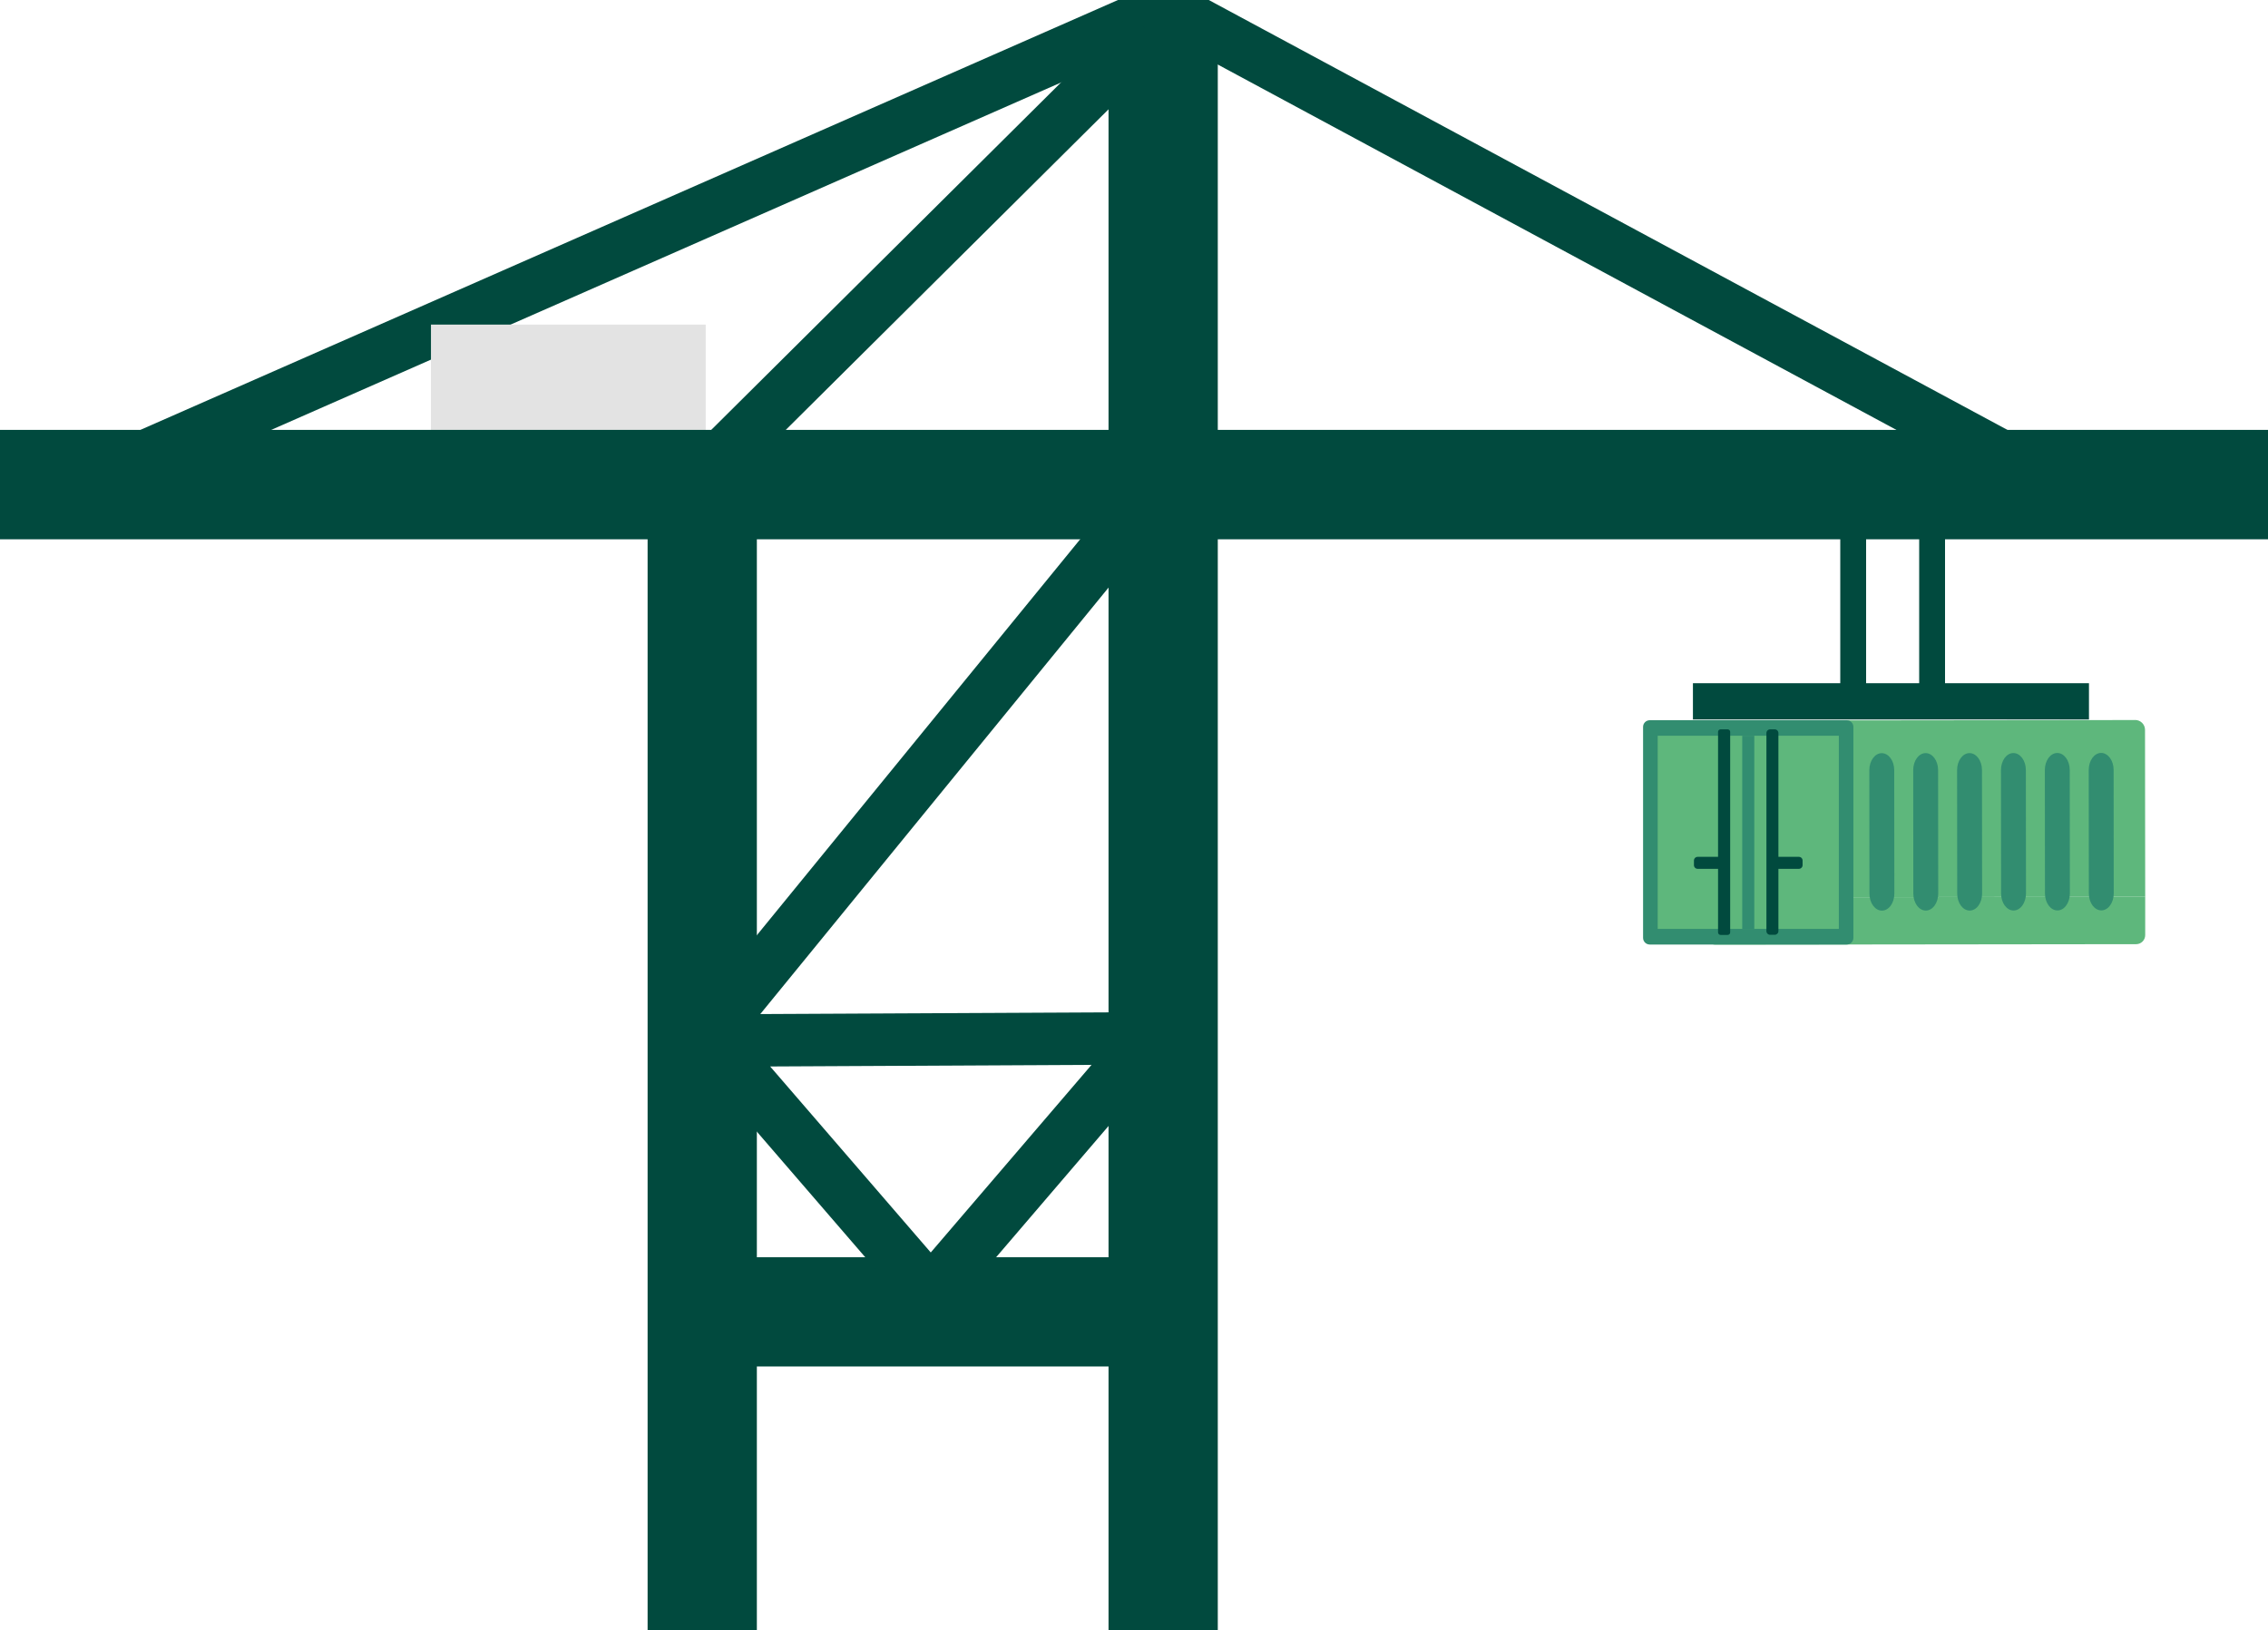 <?xml version="1.0" encoding="UTF-8"?>
<svg id="Layer_2" data-name="Layer 2" xmlns="http://www.w3.org/2000/svg" xmlns:xlink="http://www.w3.org/1999/xlink" viewBox="0 0 379.91 273.12">
  <defs>
    <style>
      .cls-1 {
        fill: #e3e3e3;
      }

      .cls-1, .cls-2, .cls-3, .cls-4, .cls-5 {
        stroke-width: 0px;
      }

      .cls-2 {
        fill: none;
      }

      .cls-6 {
        clip-path: url(#clippath-1);
      }

      .cls-3 {
        fill: #014a3e;
      }

      .cls-4 {
        fill: #328d70;
      }

      .cls-7 {
        clip-path: url(#clippath);
      }

      .cls-5 {
        fill: #5eb77c;
      }
    </style>
    <clipPath id="clippath">
      <rect class="cls-2" width="379.91" height="273.12"/>
    </clipPath>
    <clipPath id="clippath-1">
      <rect class="cls-2" width="379.91" height="273.12"/>
    </clipPath>
  </defs>
  <g id="_3" data-name="3">
    <g id="CK_container_front_side" data-name="CK container front side">
      <g class="cls-7">
        <rect class="cls-3" x="108.48" y="87.33" width="18.3" height="185.79"/>
        <rect class="cls-3" x="185.69" y="2" width="18.3" height="271.12"/>
        <rect class="cls-3" x="122.79" y="210.63" width="66.31" height="18.3"/>
        <polygon class="cls-3" points="187.27 0 21.08 73.09 24.63 81.17 189.13 8.81 200.27 8.81 339.63 83.85 343.8 76.08 202.48 0 187.27 0"/>
        <polygon class="cls-1" points="72.19 54.38 95.2 54.38 118.21 54.38 118.21 78.45 72.19 78.45 72.19 54.38"/>
        <rect class="cls-3" y="72.02" width="379.91" height="18.33"/>
        <rect class="cls-3" x="99.81" y="39.2" width="108.41" height="8.8" transform="translate(14.01 121.2) rotate(-44.81)"/>
        <rect class="cls-3" x="102.21" y="124.12" width="106.45" height="8.8" transform="translate(-42.42 167.66) rotate(-50.77)"/>
        <path class="cls-3" d="m155.94,223.38l-46.09-53.41,92.21-.45-46.12,53.86Zm-26.93-44.71l26.9,31.16,26.93-31.43-53.83.27Z"/>
        <g class="cls-6">
          <path class="cls-5" d="m357.65,120.63l-70.01.08c-1.01,0-1.83.82-1.83,1.83l.03,27.79,73.5-.08-.03-27.97c0-.92-.74-1.66-1.66-1.66"/>
          <path class="cls-5" d="m359.34,156.66v-6.4s-73.5.08-73.5.08v6.43c0,.82.68,1.49,1.5,1.49l70.49-.08c.84,0,1.51-.68,1.51-1.52"/>
          <path class="cls-4" d="m293.19,152.59c-1.15,0-2.09-1.27-2.09-2.85l-.02-20.68c0-1.57.93-2.85,2.08-2.85,1.15,0,2.09,1.27,2.09,2.85l.02,20.68c0,1.57-.93,2.85-2.08,2.85"/>
          <path class="cls-4" d="m300.54,152.58c-1.15,0-2.09-1.27-2.09-2.85l-.02-20.68c0-1.57.93-2.85,2.08-2.85,1.15,0,2.09,1.27,2.09,2.85l.02,20.68c0,1.57-.93,2.85-2.08,2.85"/>
          <path class="cls-4" d="m307.89,152.57c-1.15,0-2.09-1.27-2.09-2.85l-.02-20.68c0-1.57.93-2.85,2.08-2.85,1.15,0,2.09,1.27,2.09,2.85l.02,20.68c0,1.57-.93,2.85-2.08,2.85"/>
          <path class="cls-4" d="m315.24,152.56c-1.15,0-2.09-1.27-2.09-2.85l-.02-20.68c0-1.57.93-2.85,2.08-2.85,1.15,0,2.09,1.27,2.09,2.85l.02,20.68c0,1.57-.93,2.85-2.08,2.85"/>
          <path class="cls-4" d="m322.59,152.55c-1.15,0-2.09-1.27-2.09-2.85l-.02-20.68c0-1.57.93-2.85,2.08-2.85,1.15,0,2.09,1.27,2.09,2.85l.02,20.68c0,1.57-.93,2.85-2.08,2.85"/>
          <path class="cls-4" d="m329.94,152.55c-1.15,0-2.09-1.27-2.09-2.85l-.02-20.68c0-1.57.93-2.85,2.08-2.85,1.15,0,2.09,1.27,2.09,2.85l.02,20.68c0,1.57-.93,2.85-2.08,2.85"/>
          <path class="cls-4" d="m337.29,152.54c-1.15,0-2.09-1.27-2.09-2.85l-.02-20.68c0-1.57.93-2.85,2.08-2.85,1.15,0,2.09,1.27,2.09,2.85l.02,20.68c0,1.57-.93,2.85-2.08,2.85"/>
          <path class="cls-4" d="m344.64,152.53c-1.15,0-2.09-1.27-2.09-2.85l-.02-20.68c0-1.57.93-2.85,2.08-2.85,1.15,0,2.09,1.27,2.09,2.85l.02,20.68c0,1.57-.93,2.85-2.08,2.85"/>
          <path class="cls-4" d="m351.99,152.52c-1.15,0-2.09-1.27-2.09-2.85l-.02-20.68c0-1.57.93-2.85,2.08-2.85,1.15,0,2.09,1.27,2.09,2.85l.02,20.68c0,1.57-.93,2.85-2.08,2.85"/>
          <path class="cls-4" d="m309.34,158.24h-32.99c-.62,0-1.12-.5-1.12-1.12v-35.34c0-.62.5-1.12,1.12-1.12h32.99c.62,0,1.12.5,1.12,1.12v35.34c0,.62-.5,1.12-1.12,1.12"/>
          <rect class="cls-5" x="277.68" y="123.26" width="30.34" height="32.36"/>
          <rect class="cls-4" x="291.84" y="123.26" width="2.02" height="32.36"/>
          <path class="cls-3" d="m297.52,143.55h3.81c.35,0,.62.28.62.62v.77c0,.34-.28.62-.62.62h-3.81c-.35,0-.62-.28-.62-.62v-.77c0-.34.28-.62.62-.62"/>
          <path class="cls-3" d="m296.51,122.19h.77c.35,0,.62.28.62.62v33.18c0,.35-.28.62-.62.62h-.77c-.35,0-.62-.28-.62-.62v-33.18c0-.34.28-.62.62-.62"/>
          <path class="cls-3" d="m284.37,143.55h3.81c.35,0,.62.28.62.62v.77c0,.34-.28.62-.62.62h-3.81c-.35,0-.62-.28-.62-.62v-.77c0-.34.28-.62.62-.62"/>
          <path class="cls-3" d="m288.21,122.19h1.19c.23,0,.42.19.42.42v33.6c0,.23-.19.42-.42.42h-1.19c-.23,0-.42-.19-.42-.42v-33.6c0-.23.19-.42.42-.42"/>
          <rect class="cls-3" x="321.48" y="87.97" width="4.33" height="27.61"/>
          <rect class="cls-3" x="308.26" y="87.97" width="4.33" height="27.61"/>
          <rect class="cls-3" x="283.58" y="114.46" width="66.34" height="6.08"/>
        </g>
      </g>
    </g>
  </g>
</svg>